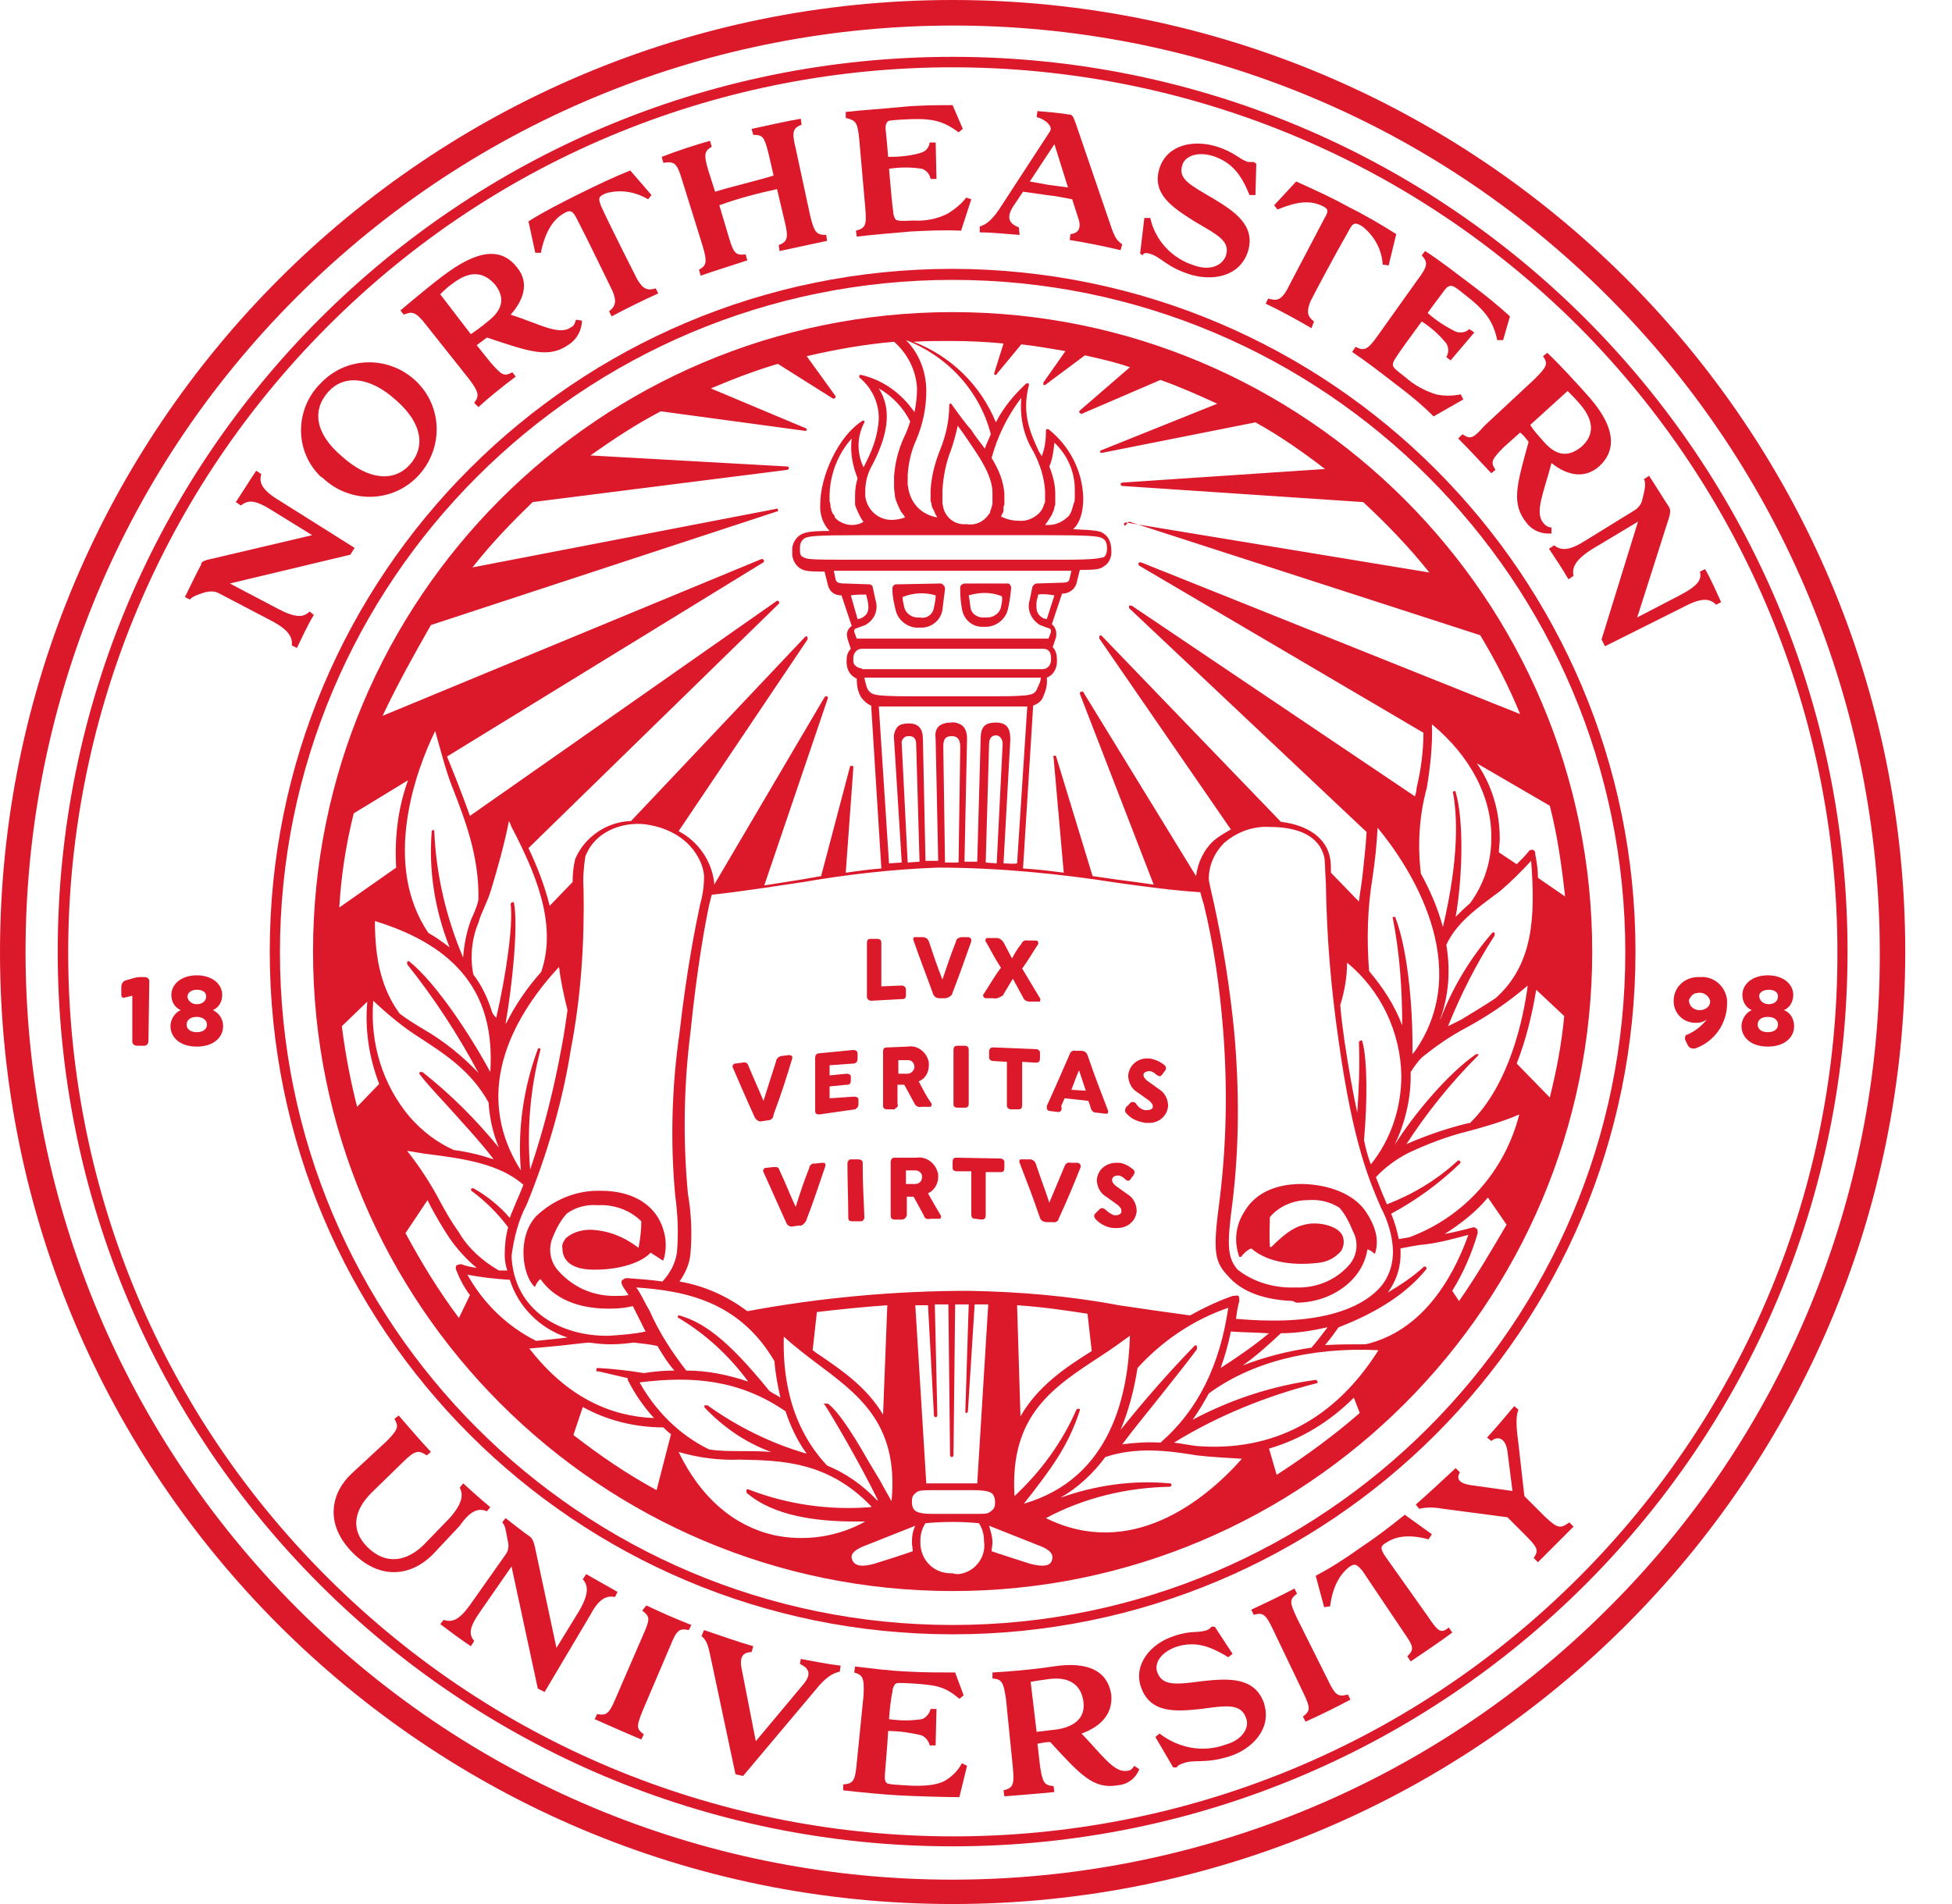 <svg width="41" height="40" viewBox="0 0 41 40" fill="none" xmlns="http://www.w3.org/2000/svg">
<path d="M20.009 0C8.962 0 0 8.962 0 20.009C0 31.056 8.962 40 20.009 40C31.056 40 40.018 31.038 40.018 19.991C40.018 8.944 31.056 0 20.009 0ZM33.782 33.782C26.174 41.39 13.826 41.39 6.236 33.782C-1.354 26.174 -1.372 13.826 6.236 6.236C13.844 -1.354 26.192 -1.372 33.782 6.236C37.434 9.889 39.483 14.842 39.483 20.009C39.501 25.158 37.452 30.129 33.782 33.782Z" fill="#DB192B"/>
<path d="M20.009 1.194C9.621 1.194 1.212 9.604 1.212 19.991C1.212 30.379 9.621 38.788 20.009 38.788C30.396 38.788 38.806 30.379 38.806 19.991C38.806 9.604 30.396 1.194 20.009 1.194ZM33.158 33.14C25.907 40.392 14.147 40.392 6.878 33.14C-0.392 25.889 -0.374 14.129 6.878 6.86C14.129 -0.41 25.889 -0.392 33.158 6.86C36.633 10.352 38.593 15.073 38.593 19.991C38.61 24.927 36.65 29.648 33.158 33.14Z" fill="#DB192B"/>
<path d="M20.009 5.648C12.08 5.648 5.666 12.062 5.666 19.991C5.666 27.92 12.08 34.334 20.009 34.334C27.938 34.334 34.352 27.92 34.352 19.991C34.352 12.08 27.938 5.666 20.009 5.648ZM20.009 34.138C12.205 34.138 5.88 27.813 5.88 20.009C5.88 12.205 12.205 5.88 20.009 5.88C27.813 5.88 34.138 12.205 34.138 20.009C34.138 27.795 27.813 34.138 20.009 34.138Z" fill="#DB192B"/>
<path d="M20.009 6.557C12.579 6.557 6.575 12.579 6.575 19.991C6.575 27.403 12.597 33.425 20.009 33.425C27.421 33.425 33.443 27.403 33.443 19.991C33.443 12.579 27.421 6.557 20.009 6.557ZM21.701 9.479C21.844 9.746 21.933 10.031 21.951 10.316C21.951 10.37 21.951 10.405 21.951 10.459C21.951 10.477 21.951 10.494 21.951 10.512C21.951 10.53 21.951 10.566 21.933 10.584C21.915 10.655 21.88 10.726 21.826 10.78C21.719 10.886 21.559 10.958 21.399 10.94C21.256 10.94 21.131 10.904 21.024 10.851C21.042 10.833 21.042 10.797 21.06 10.78C21.078 10.762 21.078 10.726 21.078 10.708V10.673C21.078 10.655 21.078 10.637 21.096 10.601C21.096 10.584 21.096 10.566 21.096 10.548V10.494C21.096 10.459 21.096 10.423 21.096 10.37C21.078 10.102 20.971 9.853 20.828 9.621C20.953 9.158 21.167 8.73 21.452 8.356C21.416 8.784 21.506 9.158 21.701 9.479ZM22.04 9.8C22.111 9.639 22.129 9.461 22.147 9.301C22.414 9.55 22.575 9.906 22.575 10.281C22.575 10.334 22.575 10.387 22.575 10.423V10.459C22.575 10.494 22.575 10.53 22.557 10.566L22.539 10.619C22.539 10.637 22.521 10.673 22.521 10.69C22.521 10.708 22.503 10.726 22.503 10.744L22.485 10.78C22.468 10.815 22.45 10.851 22.414 10.869L22.396 10.886C22.29 10.976 22.165 11.029 22.022 11.029C22.004 11.029 21.969 11.029 21.951 11.029C22.004 10.958 22.04 10.904 22.093 10.815C22.111 10.762 22.147 10.708 22.147 10.655L22.165 10.601C22.165 10.584 22.165 10.548 22.165 10.53C22.165 10.477 22.165 10.423 22.165 10.37C22.165 10.174 22.111 9.978 22.04 9.8ZM27.225 27.367C27.652 27.367 28.08 27.207 28.383 26.904C28.561 26.726 28.686 26.494 28.722 26.245C28.775 26.263 28.828 26.298 28.864 26.334C28.864 26.334 28.864 26.334 28.882 26.334C28.971 26.049 28.9 25.764 28.668 25.425C28.419 25.087 27.938 24.891 27.367 24.873H27.332C26.673 24.873 26.316 25.158 26.156 25.425C25.96 25.71 25.906 26.067 26.031 26.405C26.031 26.405 26.031 26.405 26.049 26.405C26.049 26.405 26.049 26.405 26.067 26.405C26.12 26.334 26.192 26.263 26.281 26.227C26.655 26.548 27.225 26.584 27.688 26.53C27.884 26.512 28.044 26.423 28.169 26.281C28.223 26.192 28.241 26.085 28.205 25.978C28.134 25.764 27.742 25.675 27.492 25.71C27.243 25.746 27.047 25.853 26.708 26.192C26.708 26.192 26.69 26.209 26.673 26.192C26.673 26.192 26.673 26.192 26.673 26.174C26.655 25.96 26.673 25.693 26.673 25.568C26.869 25.336 27.172 25.212 27.474 25.212C27.706 25.194 27.938 25.247 28.134 25.372C28.258 25.514 28.347 25.693 28.419 25.871C28.543 26.102 28.508 26.387 28.33 26.584C28.044 26.904 27.635 27.065 27.207 27.047C26.779 27.065 26.334 26.94 25.995 26.673C25.782 26.423 25.764 26.174 25.889 25.247C26.031 24.071 26.031 22.878 25.924 21.684C25.835 20.775 25.693 19.866 25.497 18.976C25.443 18.726 25.39 18.53 25.39 18.459C25.39 18.174 25.514 17.906 25.71 17.71C25.978 17.479 26.316 17.354 26.655 17.372C27.314 17.372 27.706 17.586 27.813 17.995C27.831 18.049 27.831 18.298 27.849 18.566C27.866 19.67 27.955 20.757 28.116 21.862C28.419 24.036 28.775 24.837 29.007 25.372C29.149 25.639 29.238 25.942 29.256 26.227C29.274 26.548 29.167 26.869 28.953 27.082C28.526 27.528 27.706 27.759 26.673 27.742C26.423 27.742 26.174 27.724 25.96 27.706C25.978 27.581 25.995 27.456 26.031 27.332C26.031 27.296 26.031 27.243 26.013 27.225C25.995 27.207 25.942 27.225 25.889 27.225C25.586 27.332 25.283 27.474 24.998 27.635C24.463 27.563 23.982 27.492 23.501 27.421C22.468 27.225 21.399 27.136 20.347 27.118C18.797 27.118 17.229 27.261 15.697 27.546C15.27 27.225 14.788 27.011 14.272 26.922C14.396 26.744 14.486 26.548 14.503 26.334C14.539 25.906 14.521 25.497 14.45 25.087C14.343 23.964 14.361 22.806 14.503 21.684C14.646 20.294 14.806 19.439 14.895 19.011C14.913 18.94 14.931 18.869 14.949 18.797C15.608 18.726 16.267 18.619 16.873 18.53C17.799 18.37 18.744 18.263 19.688 18.227C20.953 18.227 22.236 18.352 23.483 18.548C24.125 18.637 24.659 18.708 25.212 18.744C25.229 18.815 25.247 18.886 25.283 18.993C25.497 19.866 25.621 20.757 25.693 21.666C25.782 22.842 25.764 24 25.621 25.176C25.461 26.352 25.514 26.512 25.817 26.833C26.174 27.225 26.744 27.314 27.154 27.332L27.225 27.367ZM30.076 15.216C30.895 15.893 31.341 16.766 31.323 17.621C31.323 18.12 31.163 18.584 30.878 18.976C30.771 19.065 30.664 19.172 30.575 19.261C30.717 18.459 30.753 17.247 30.575 16.641C30.575 16.624 30.557 16.606 30.539 16.624C30.521 16.624 30.503 16.641 30.521 16.659C30.61 17.158 30.646 18.031 30.307 19.474C30.2 19.082 30.04 18.708 29.844 18.352C29.773 17.746 29.808 17.14 29.969 16.552C30.04 16.125 30.093 15.661 30.076 15.216ZM31.056 22.147C31.038 22.147 31.02 22.147 31.002 22.147C30.432 22.539 29.719 23.376 29.292 24.053C29.506 23.608 29.63 23.109 29.63 22.61C29.63 22.575 29.63 22.539 29.63 22.521C29.701 22.414 29.773 22.307 29.862 22.218C30.147 21.987 30.45 21.773 30.788 21.595C31.252 21.345 31.697 21.042 32.089 20.704C32 21.381 31.715 22.771 30.878 23.59L30.788 23.608C30.361 23.715 29.951 23.857 29.541 24.036C29.969 23.376 30.468 22.753 31.038 22.183C31.056 22.165 31.056 22.147 31.056 22.147ZM31.412 20.971C31.198 21.114 30.931 21.274 30.699 21.416L30.557 21.488L30.414 21.559C30.681 20.9 31.002 20.258 31.394 19.652C31.394 19.635 31.394 19.617 31.394 19.599C31.376 19.581 31.358 19.581 31.341 19.599C30.878 20.134 30.503 20.757 30.254 21.416V21.399C30.432 20.9 30.468 20.383 30.379 19.849C30.592 19.385 31.02 19.082 31.501 18.726C31.733 18.53 31.964 18.298 32.16 18.085C32.249 19.243 32.214 20.258 31.412 20.971ZM29.737 22.058L29.666 22.147C29.684 21.363 29.595 20.027 29.31 19.278C29.31 19.261 29.292 19.261 29.274 19.261C29.256 19.261 29.238 19.278 29.256 19.296C29.399 20.027 29.452 20.775 29.452 21.541C29.292 21.114 29.042 20.739 28.757 20.401C28.704 19.742 28.722 19.082 28.828 18.441C28.882 18.085 28.918 17.728 28.935 17.39C29.63 18.227 30.949 20.276 29.737 22.058ZM29.434 22.592C29.434 23.27 29.221 23.929 28.793 24.463C28.739 24.321 28.686 24.142 28.65 23.947C28.722 23.145 28.722 22.254 28.615 21.88C28.615 21.862 28.597 21.844 28.579 21.862C28.561 21.862 28.543 21.88 28.543 21.898C28.561 22.396 28.543 22.895 28.508 23.376C28.419 22.967 28.33 22.468 28.241 21.88C28.205 21.612 28.169 21.363 28.151 21.114C28.241 20.828 28.294 20.526 28.294 20.223C29.007 20.811 29.416 21.684 29.434 22.592ZM25.14 28.276C25.122 28.258 25.105 28.258 25.087 28.276C24.535 28.846 24.036 29.416 23.537 30.04C23.715 29.612 23.822 29.185 23.893 28.739C24.41 28.169 25.069 27.724 25.799 27.474C25.621 28.686 25.158 29.63 24.374 30.307C24.107 30.29 23.84 30.307 23.572 30.343C23.822 30.004 24.107 29.666 24.374 29.327C24.641 28.989 24.927 28.633 25.14 28.347C25.14 28.312 25.14 28.294 25.14 28.276ZM22.664 29.595C22.646 29.595 22.628 29.595 22.61 29.612C22.307 30.307 21.862 30.913 21.309 31.43C21.203 29.701 22.147 29.131 23.145 28.472C23.341 28.347 23.537 28.205 23.733 28.062C23.697 29.292 23.341 31.056 21.506 31.59C22.076 30.86 22.432 30.396 22.681 29.63C22.681 29.612 22.681 29.595 22.664 29.595ZM21.363 27.421C21.898 27.456 22.379 27.528 22.842 27.599L22.931 28.383C22.361 28.739 21.791 29.131 21.434 29.755L21.363 27.421ZM25.853 27.973C26.102 27.991 26.352 27.991 26.619 28.009H26.655C26.334 28.276 25.995 28.508 25.639 28.739C25.728 28.49 25.799 28.241 25.853 27.973ZM26.904 28.009C27.243 28.009 27.563 27.955 27.884 27.884C27.777 28.027 27.67 28.169 27.546 28.312C27.047 28.383 26.566 28.508 26.102 28.686C26.405 28.472 26.655 28.241 26.904 28.009ZM19.635 27.403C19.724 27.403 19.831 27.403 19.92 27.403L19.955 30.575C19.955 30.592 19.973 30.61 19.991 30.61C20.009 30.61 20.027 30.592 20.027 30.575L20.062 27.403H20.347L20.276 29.648C20.276 29.666 20.276 29.684 20.294 29.684C20.312 29.684 20.33 29.666 20.33 29.648L20.472 27.403C20.561 27.403 20.668 27.403 20.757 27.403L20.526 31.163H19.456L19.225 27.421H19.492L19.617 29.737C19.617 29.755 19.635 29.773 19.652 29.773C19.67 29.773 19.688 29.755 19.688 29.737L19.635 27.403ZM19.599 31.305H20.419C20.704 31.305 20.775 31.341 20.811 31.358C20.846 31.376 20.9 31.43 20.9 31.555C20.9 31.661 20.882 31.697 20.811 31.75C20.739 31.804 20.722 31.804 20.454 31.804H19.599C19.332 31.804 19.278 31.768 19.243 31.75C19.207 31.733 19.154 31.679 19.154 31.555C19.154 31.448 19.172 31.412 19.243 31.358C19.278 31.323 19.314 31.305 19.599 31.305ZM17.319 29.506C17.514 29.808 18.067 30.753 18.441 31.519H18.423C18.12 31.198 17.764 30.949 17.372 30.788C16.517 29.88 16.445 28.722 16.463 28.08C16.677 28.276 16.909 28.454 17.122 28.615C17.995 29.274 18.886 29.88 18.726 31.537C18.655 31.412 18.584 31.287 18.477 31.091L18.263 30.735C18.049 30.361 17.657 29.684 17.39 29.488C17.372 29.488 17.354 29.488 17.336 29.488C17.301 29.47 17.301 29.506 17.319 29.506ZM14.806 29.577C15.198 29.987 15.661 30.307 16.196 30.503C15.982 30.485 15.751 30.485 15.555 30.485C15.358 30.485 15.109 30.485 14.895 30.45C14.272 30.147 13.773 29.648 13.434 29.042C14.557 28.9 15.537 28.989 16.499 29.648C16.606 29.969 16.748 30.272 16.944 30.539C16.196 30.325 15.483 29.969 14.86 29.523C14.842 29.523 14.824 29.523 14.806 29.523C14.788 29.523 14.788 29.541 14.806 29.577C14.788 29.577 14.771 29.559 14.806 29.577ZM9.924 25.033C10.209 25.247 10.459 25.497 10.673 25.782C10.619 25.978 10.601 26.174 10.601 26.37C10.601 26.477 10.619 26.584 10.655 26.69H10.477C10.138 26.494 9.835 26.227 9.639 25.889C9.497 25.693 9.372 25.479 9.247 25.247C9.051 24.873 8.82 24.517 8.552 24.178C8.695 24.196 8.855 24.232 9.016 24.249C9.71 24.338 10.494 24.445 10.993 24.891C10.94 25.016 10.904 25.122 10.851 25.229C10.797 25.372 10.744 25.479 10.708 25.586C10.494 25.336 10.227 25.122 9.942 24.962C9.924 24.962 9.906 24.962 9.889 24.98C9.906 25.016 9.906 25.033 9.924 25.033ZM11.332 22.022C11.314 22.022 11.296 22.022 11.296 22.04C10.993 22.86 10.869 23.733 10.94 24.588C9.835 22.842 10.904 21.221 11.742 20.312C11.777 20.615 11.848 20.935 11.92 21.221C11.884 21.47 11.848 21.737 11.795 22.004C11.635 22.878 11.421 23.733 11.136 24.57C11.065 23.733 11.136 22.878 11.35 22.058C11.35 22.04 11.35 22.022 11.332 22.022ZM11.367 20.419C11.082 20.739 10.833 21.096 10.637 21.488L10.619 21.506C10.762 20.686 10.886 19.456 10.797 18.976C10.797 18.958 10.78 18.94 10.762 18.958C10.744 18.958 10.726 18.976 10.726 18.993C10.78 19.421 10.637 20.454 10.423 21.381C10.387 21.345 10.352 21.309 10.334 21.256C10.245 20.971 10.12 20.704 9.942 20.472C9.871 20.116 9.906 19.724 10.049 19.385C10.12 19.136 10.209 19.029 10.316 18.69C10.441 18.281 10.601 17.71 10.69 17.247C10.708 17.283 10.726 17.319 10.744 17.372C11.207 18.263 11.724 19.385 11.367 20.419ZM9.889 19.332C9.8 19.581 9.746 19.849 9.728 20.116C9.372 19.278 9.158 18.37 9.122 17.461C9.122 17.443 9.105 17.425 9.087 17.443C9.069 17.443 9.069 17.461 9.069 17.461C8.998 18.298 9.14 19.136 9.443 19.902C9.301 19.795 9.158 19.688 8.998 19.599C8.018 18.156 8.73 16.196 9.14 15.358C9.229 15.661 9.354 16.16 9.479 16.481C9.764 17.212 10.067 17.978 10.049 18.904C10.013 19.065 9.96 19.172 9.889 19.332ZM10.298 22.521C9.906 21.791 9.176 20.668 8.606 20.205C8.588 20.187 8.57 20.187 8.552 20.205C8.552 20.223 8.552 20.241 8.552 20.258C9.122 20.971 9.621 21.737 10.049 22.539C9.71 22.183 9.336 21.88 8.909 21.63C8.73 21.523 8.552 21.416 8.392 21.292C8.018 20.775 7.875 20.169 7.875 19.35C9.621 19.884 10.405 20.9 10.298 22.521ZM8.802 21.791C9.318 22.129 9.889 22.485 10.263 23.163C10.281 23.483 10.352 23.804 10.477 24.107C9.996 23.519 9.461 22.984 8.873 22.521C8.855 22.521 8.837 22.521 8.82 22.521C8.802 22.539 8.802 22.557 8.82 22.575C8.926 22.717 9.105 22.913 9.318 23.145C9.657 23.519 10.085 23.982 10.37 24.356C10.102 24.267 9.817 24.196 9.532 24.16C9.176 24 8.873 23.768 8.606 23.465C8.036 22.788 7.768 21.915 7.84 21.024C8.143 21.309 8.463 21.577 8.802 21.791ZM11.065 25.301C11.492 24.249 11.813 23.163 11.991 22.04C12.205 20.935 12.276 19.813 12.258 18.69C12.241 18.459 12.258 18.227 12.294 17.995C12.508 17.425 13.167 17.229 13.666 17.336C14.557 17.514 14.788 18.174 14.788 18.423C14.788 18.637 14.753 18.833 14.699 19.029C14.61 19.456 14.432 20.312 14.272 21.701C14.111 22.824 14.076 23.982 14.183 25.122C14.236 25.514 14.254 25.906 14.218 26.316C14.183 26.548 14.076 26.744 13.915 26.922C13.666 26.886 13.416 26.869 13.167 26.851C13.131 26.851 13.096 26.869 13.06 26.904C13.042 26.94 13.06 26.993 13.096 27.047C13.131 27.1 13.167 27.154 13.203 27.207C13.114 27.225 13.024 27.225 12.918 27.225H12.9C12.437 27.225 12.009 27.029 11.706 26.673C11.546 26.477 11.51 26.209 11.617 25.978C11.688 25.799 11.777 25.639 11.902 25.497C12.098 25.354 12.33 25.301 12.561 25.319C12.9 25.301 13.238 25.425 13.47 25.657C13.47 25.835 13.452 25.995 13.416 26.192V26.209C13.399 26.209 13.399 26.209 13.381 26.192C13.096 25.978 12.775 25.853 12.419 25.835H12.401C12.205 25.835 12.027 25.889 11.884 26.013C11.831 26.085 11.795 26.156 11.813 26.227C11.813 26.441 11.955 26.673 12.472 26.673H12.508C13.007 26.673 13.47 26.53 13.666 26.316C13.755 26.37 13.826 26.423 13.915 26.477C13.915 26.477 13.915 26.477 13.933 26.477C14.04 26.156 13.969 25.799 13.791 25.532C13.63 25.301 13.292 25.016 12.615 25.016H12.561C12.08 25.016 11.617 25.212 11.261 25.55C10.851 25.995 10.976 26.797 11.225 27.029C11.225 27.029 11.225 27.029 11.243 27.029C11.261 26.958 11.314 26.904 11.35 26.869C11.635 27.278 12.134 27.492 12.775 27.492H12.829C12.989 27.492 13.149 27.474 13.292 27.439L13.399 27.652C13.452 27.759 13.505 27.866 13.559 27.973C13.309 28.027 13.06 28.044 12.793 28.062C11.813 28.08 10.797 27.563 10.744 26.387C10.797 25.995 10.886 25.639 11.065 25.301ZM13.363 27.047C14.414 27.118 15.537 27.35 16.267 28.597C16.285 28.864 16.338 29.114 16.392 29.363C16.321 29.309 16.232 29.274 16.16 29.221C15.252 28.098 14.753 27.777 14.272 27.635C14.254 27.635 14.236 27.635 14.236 27.652C14.236 27.67 14.236 27.688 14.254 27.688C14.824 28.027 15.323 28.49 15.715 29.024C15.287 28.882 14.86 28.793 14.414 28.793C14.111 28.401 13.844 27.991 13.648 27.546C13.541 27.367 13.47 27.189 13.363 27.047ZM17.069 28.365L17.158 27.563C17.621 27.51 18.12 27.456 18.637 27.421L18.548 29.719C18.209 29.149 17.693 28.793 17.194 28.454C17.158 28.436 17.122 28.401 17.069 28.365ZM18.94 15.626C18.922 15.555 18.993 15.465 19.065 15.465C19.065 15.465 19.082 15.465 19.1 15.465C19.189 15.465 19.243 15.519 19.243 15.626L19.314 18.102L19.065 18.12L18.94 15.626ZM19.813 15.679C19.813 15.501 19.884 15.465 19.991 15.465C20.116 15.465 20.169 15.537 20.169 15.697L20.134 18.12H19.849L19.813 15.679ZM20.704 18.12L20.775 15.626C20.775 15.519 20.828 15.448 20.918 15.448C21.007 15.448 21.06 15.537 21.06 15.626L20.935 18.138L20.704 18.12ZM21.078 18.138L21.221 15.537C21.221 15.323 21.167 15.18 20.918 15.18C20.668 15.18 20.597 15.287 20.597 15.537L20.526 18.102H20.258L20.312 15.519C20.312 15.43 20.294 15.323 20.223 15.252C20.151 15.198 20.062 15.163 19.973 15.18C19.884 15.18 19.795 15.198 19.724 15.252C19.652 15.323 19.635 15.412 19.652 15.519L19.706 18.085H19.652H19.439L19.385 15.537C19.385 15.305 19.296 15.198 19.082 15.198C18.993 15.198 18.904 15.216 18.851 15.27C18.797 15.341 18.762 15.43 18.779 15.537L18.94 18.12L18.673 18.138L18.459 14.842H21.577L21.363 18.138C21.274 18.156 21.203 18.138 21.078 18.138ZM21.523 14.61C21.309 14.628 21.096 14.628 20.864 14.628H19.154C18.94 14.628 18.726 14.628 18.494 14.61C18.316 14.592 18.281 14.557 18.227 14.486C18.192 14.414 18.174 14.325 18.156 14.236H21.862C21.862 14.307 21.826 14.379 21.791 14.45C21.755 14.557 21.701 14.592 21.523 14.61ZM18.102 14.04C18.013 14.04 17.924 13.969 17.924 13.898C17.924 13.88 17.924 13.88 17.924 13.862V13.826C17.924 13.719 17.995 13.63 18.102 13.63H21.915C22.022 13.63 22.076 13.701 22.076 13.826V13.862C22.076 13.969 22.004 14.058 21.898 14.058H18.102V14.04ZM17.871 12.508C17.978 12.49 18.085 12.49 18.192 12.49L18.227 12.633C18.263 12.829 18.227 12.918 18.085 12.989L18.013 13.007L17.871 12.508ZM21.773 12.258C21.737 12.258 21.701 12.294 21.684 12.33L21.63 12.597C21.559 12.811 21.666 13.024 21.844 13.131L22.04 13.203C22.058 13.203 22.076 13.22 22.076 13.274L22.022 13.416H17.995L17.942 13.274C17.942 13.22 17.942 13.22 17.978 13.203L18.174 13.131C18.37 13.024 18.459 12.811 18.387 12.597L18.334 12.347C18.334 12.312 18.298 12.276 18.263 12.276L17.746 12.258C17.586 12.258 17.568 12.223 17.55 12.169L17.514 11.991H22.503L22.468 12.151C22.45 12.205 22.45 12.241 22.307 12.241L21.773 12.258ZM22.147 12.508L21.987 13.007L21.915 12.989C21.791 12.918 21.755 12.846 21.773 12.633L21.808 12.49C21.933 12.472 22.04 12.49 22.147 12.508ZM22.325 11.759H17.693C16.98 11.759 16.944 11.742 16.873 11.706C16.802 11.67 16.802 11.635 16.802 11.51C16.802 11.439 16.82 11.367 16.891 11.314C16.962 11.261 17.158 11.243 18.085 11.243H21.969C22.878 11.243 23.091 11.261 23.163 11.314C23.234 11.35 23.252 11.439 23.252 11.51C23.252 11.635 23.216 11.688 23.18 11.706C23.091 11.724 23.038 11.759 22.325 11.759ZM18.013 10.049C17.978 10.156 17.96 10.281 17.96 10.405C17.96 10.459 17.96 10.494 17.96 10.548C17.96 10.566 17.96 10.584 17.96 10.584C17.96 10.637 17.995 10.69 18.013 10.744C18.049 10.815 18.085 10.904 18.138 10.958C18.067 11.011 17.978 11.029 17.889 11.029C17.817 11.029 17.746 11.011 17.675 10.976C17.639 10.958 17.604 10.94 17.568 10.904L17.532 10.869V10.851C17.532 10.833 17.514 10.815 17.497 10.797C17.479 10.78 17.479 10.744 17.461 10.726V10.708C17.461 10.69 17.443 10.655 17.443 10.637C17.443 10.637 17.443 10.619 17.443 10.601L17.425 10.53C17.425 10.53 17.425 10.512 17.425 10.494C17.425 10.459 17.425 10.423 17.425 10.37C17.443 9.942 17.604 9.532 17.889 9.212C17.853 9.497 17.906 9.782 18.013 10.049ZM18.459 8.16C18.744 8.321 18.976 8.57 19.118 8.855C19.082 8.962 19.047 9.069 18.993 9.176C18.869 9.443 18.797 9.728 18.779 10.013C18.779 10.085 18.779 10.138 18.779 10.209V10.245C18.779 10.298 18.797 10.37 18.797 10.423C18.815 10.53 18.869 10.637 18.922 10.744C18.958 10.797 18.993 10.833 19.011 10.869C18.922 10.904 18.815 10.922 18.726 10.922C18.441 10.922 18.209 10.708 18.174 10.423C18.174 10.387 18.174 10.352 18.174 10.316C18.174 10.12 18.227 9.924 18.334 9.746C18.69 9.051 18.708 8.552 18.459 8.16ZM20.846 10.387C20.846 10.441 20.846 10.477 20.846 10.53V10.584L20.828 10.655L20.811 10.708C20.811 10.726 20.793 10.744 20.793 10.762C20.793 10.78 20.793 10.78 20.775 10.797C20.668 10.958 20.49 11.047 20.294 11.011C20.116 11.029 19.938 10.94 19.849 10.762C19.831 10.744 19.831 10.708 19.813 10.673V10.655C19.813 10.637 19.795 10.601 19.795 10.566C19.795 10.548 19.795 10.53 19.795 10.512C19.795 10.494 19.795 10.459 19.795 10.441C19.795 10.423 19.795 10.352 19.795 10.298C19.813 10.013 19.866 9.728 19.973 9.461C20.027 9.301 20.08 9.122 20.116 8.944C20.169 9.016 20.223 9.087 20.294 9.194C20.508 9.514 20.864 9.978 20.846 10.387ZM20.686 9.425C20.597 9.301 20.49 9.176 20.401 9.033C20.258 8.873 20.134 8.695 19.991 8.499C19.991 8.481 19.973 8.481 19.955 8.481C19.938 8.481 19.938 8.499 19.938 8.517C19.938 8.837 19.866 9.158 19.742 9.461C19.635 9.728 19.563 10.013 19.546 10.298C19.546 10.352 19.546 10.405 19.546 10.441V10.494C19.546 10.512 19.546 10.548 19.563 10.566C19.563 10.619 19.581 10.673 19.617 10.726C19.635 10.78 19.652 10.815 19.688 10.869C19.563 10.851 19.439 10.797 19.35 10.726C19.207 10.619 19.118 10.459 19.082 10.281C19.082 10.245 19.065 10.209 19.065 10.174C19.065 10.138 19.065 10.102 19.065 10.085V10.067C19.065 10.031 19.065 9.996 19.065 9.978C19.082 9.728 19.136 9.479 19.243 9.247C19.385 8.909 19.456 8.57 19.456 8.214C19.456 7.822 19.314 7.43 19.029 7.145C19.902 7.483 20.579 8.214 20.811 9.122C20.775 9.212 20.722 9.318 20.686 9.425ZM9.051 13.131L16.321 10.744C16.338 10.744 16.356 10.726 16.338 10.708C16.338 10.69 16.321 10.673 16.303 10.69L9.924 11.92C10.316 11.421 10.744 10.976 11.189 10.548L16.535 9.871C16.552 9.871 16.57 9.853 16.57 9.835C16.57 9.817 16.552 9.8 16.535 9.8L12.401 9.568C12.882 9.229 13.363 8.909 13.88 8.641L16.909 9.051C16.927 9.051 16.944 9.051 16.944 9.033C16.944 9.016 16.944 8.998 16.927 8.998L14.931 8.16C15.394 7.964 15.857 7.786 16.338 7.644L17.497 8.374H17.514C17.532 8.374 17.55 8.356 17.55 8.338V8.321L16.944 7.483C17.55 7.341 18.156 7.234 18.779 7.18C19.065 7.43 19.243 7.786 19.261 8.16C19.261 8.321 19.243 8.499 19.207 8.659C18.94 8.267 18.548 7.982 18.085 7.875C18.067 7.875 18.049 7.875 18.049 7.893V7.929C18.352 8.178 18.512 8.57 18.441 8.962C18.405 9.229 18.316 9.461 18.192 9.71L18.138 9.817C17.995 9.514 17.995 9.176 18.156 8.873C18.156 8.855 18.156 8.837 18.156 8.837C18.138 8.837 18.12 8.837 18.12 8.837C17.604 9.158 17.229 10.013 17.229 10.584C17.212 10.797 17.283 11.011 17.425 11.154C16.98 11.154 16.891 11.189 16.802 11.243C16.695 11.314 16.624 11.457 16.641 11.581C16.624 11.724 16.695 11.866 16.802 11.938C16.891 11.991 16.944 12.009 17.319 12.009L17.39 12.294C17.425 12.437 17.532 12.508 17.675 12.508L17.889 13.149C17.817 13.203 17.764 13.292 17.799 13.399C17.799 13.399 17.799 13.399 17.799 13.416L17.871 13.63C17.799 13.701 17.782 13.791 17.782 13.88V13.915C17.782 14.058 17.853 14.2 17.995 14.254C17.995 14.396 18.013 14.521 18.085 14.646C18.138 14.717 18.209 14.788 18.298 14.824L18.512 18.245C18.263 18.263 18.013 18.298 17.764 18.334L17.924 16.125C17.924 16.107 17.924 16.089 17.889 16.089C17.871 16.089 17.853 16.089 17.853 16.107L17.247 18.405L16.837 18.477L16.053 18.601L17.39 14.664C17.39 14.646 17.39 14.628 17.354 14.628C17.336 14.628 17.336 14.628 17.319 14.646L15.002 18.584C15.002 18.566 15.002 18.566 15.002 18.548C14.949 18.085 14.664 17.675 14.254 17.461L16.962 13.434C16.962 13.416 16.962 13.399 16.962 13.381C16.944 13.363 16.927 13.363 16.909 13.381L13.256 17.247C12.739 17.265 12.276 17.586 12.08 18.049C12.044 18.209 12.027 18.37 12.027 18.53L11.546 19.029C11.439 18.601 11.278 18.192 11.1 17.817L16.356 12.686C16.374 12.668 16.374 12.65 16.356 12.633C16.338 12.615 16.321 12.615 16.303 12.633L9.871 17.14C9.782 16.891 9.693 16.659 9.604 16.428C9.532 16.249 9.461 16.071 9.39 15.893L16.036 11.813C16.053 11.795 16.053 11.777 16.036 11.759C16.036 11.759 16.018 11.742 16 11.742L8.036 15.038C8.356 14.361 8.695 13.755 9.051 13.131ZM7.43 17.087L8.57 16.392C8.356 16.98 8.285 17.604 8.321 18.227L7.127 19.065C7.163 18.405 7.269 17.728 7.43 17.087ZM7.501 23.252C7.359 22.699 7.252 22.129 7.18 21.559L7.715 21.042C7.661 21.63 7.751 22.218 7.964 22.771L7.501 23.252ZM9.639 27.688C9.212 27.118 8.855 26.53 8.517 25.906L8.98 25.212L9.051 25.354C9.176 25.586 9.301 25.799 9.443 26.013C9.604 26.245 9.8 26.459 10.013 26.637C9.906 26.619 9.8 26.601 9.71 26.566C9.675 26.548 9.639 26.566 9.586 26.584C9.568 26.619 9.568 26.655 9.586 26.69C9.657 26.869 9.746 27.047 9.871 27.207L9.639 27.688ZM9.817 26.779C10.102 26.833 10.405 26.869 10.708 26.886C10.886 27.456 11.35 27.92 11.92 28.098L11.777 28.116L11.261 28.169C10.655 27.866 10.156 27.385 9.817 26.779ZM11.118 28.33C11.314 28.312 11.528 28.294 11.706 28.276C11.902 28.258 12.151 28.223 12.365 28.205C12.508 28.223 12.65 28.241 12.793 28.241H12.864C13.007 28.241 13.167 28.223 13.309 28.205C13.47 28.223 13.648 28.241 13.808 28.276C13.915 28.454 14.022 28.633 14.165 28.793C13.951 28.793 13.737 28.811 13.523 28.846C13.203 28.793 12.882 28.757 12.561 28.739C12.543 28.739 12.526 28.739 12.526 28.775C12.526 28.793 12.526 28.811 12.543 28.811H12.579L13.185 28.953C13.185 28.971 13.185 28.971 13.185 28.989C13.327 29.274 13.523 29.559 13.737 29.791C12.829 29.755 11.92 29.363 11.118 28.33ZM13.791 31.305C13.167 30.967 12.597 30.575 12.044 30.147L12.241 29.559C12.757 29.844 13.345 29.987 13.933 29.987C13.987 30.04 14.04 30.093 14.094 30.129L13.791 31.305ZM16.249 32.249C15.412 32.053 14.717 31.465 14.254 30.503C14.681 30.628 15.109 30.681 15.537 30.664C16.41 30.681 17.39 30.699 18.298 31.644V31.661C17.425 31.733 16.535 31.608 15.715 31.287C15.697 31.287 15.679 31.287 15.679 31.305C15.679 31.323 15.679 31.341 15.679 31.358C16.249 31.857 17.176 31.964 17.96 31.964H18.174C17.604 32.285 16.909 32.392 16.249 32.249ZM19.172 32.588C19.029 32.641 18.584 32.784 18.352 32.855C18.085 32.926 17.96 32.891 17.906 32.784C17.853 32.677 17.906 32.588 18.102 32.499L19.225 32.053C19.172 32.16 19.154 32.267 19.154 32.41C19.154 32.463 19.172 32.535 19.172 32.588ZM20.009 33.051C19.652 33.069 19.367 32.82 19.332 32.463C19.332 32.428 19.332 32.392 19.332 32.356C19.332 32.232 19.367 32.107 19.439 32C19.813 31.964 20.205 31.964 20.561 32C20.633 32.107 20.668 32.232 20.668 32.374C20.722 32.713 20.472 33.033 20.134 33.069C20.098 33.069 20.044 33.069 20.009 33.051ZM22.093 32.784C22.058 32.891 21.933 32.926 21.648 32.855C21.434 32.784 20.971 32.641 20.828 32.588C20.828 32.535 20.846 32.463 20.846 32.41C20.846 32.285 20.811 32.178 20.775 32.053L21.898 32.499C22.093 32.588 22.129 32.677 22.093 32.784ZM21.969 31.893C22.771 31.465 23.661 31.252 24.57 31.234C24.588 31.234 24.606 31.216 24.606 31.198C24.606 31.18 24.606 31.163 24.57 31.163C23.804 31.091 23.02 31.198 22.272 31.465C22.646 31.252 22.967 30.949 23.216 30.61C23.857 30.396 24.499 30.468 25.14 30.575C25.425 30.61 25.799 30.628 26.085 30.646C25.283 31.555 23.733 32.766 21.969 31.893ZM26.815 30.984L26.655 30.432C27.332 30.236 27.938 29.862 28.436 29.363L28.561 29.684C28.009 30.165 27.421 30.592 26.815 30.984ZM25.14 30.379C24.98 30.361 24.82 30.325 24.659 30.307C25.586 29.737 26.601 29.327 27.652 29.06C27.67 29.06 27.688 29.042 27.67 29.024C27.67 29.007 27.652 28.989 27.635 28.989C26.726 29.114 25.853 29.399 25.051 29.826C25.176 29.648 25.283 29.47 25.39 29.274C26.263 28.633 27.492 28.294 28.953 28.365C28.044 29.808 26.744 30.503 25.14 30.379ZM28.686 28.241C28.401 28.241 28.116 28.241 27.831 28.258C27.938 28.134 28.027 28.009 28.116 27.884C28.953 27.563 29.559 27.154 29.951 26.673C29.969 26.655 29.969 26.637 29.951 26.619C29.933 26.601 29.915 26.601 29.898 26.619C29.666 26.833 29.416 26.993 29.149 27.154C29.345 26.886 29.434 26.584 29.416 26.245V26.227C29.595 26.192 29.773 26.156 29.969 26.138C30.254 26.102 30.575 26.013 30.842 25.942C30.485 26.94 29.826 27.973 28.686 28.241ZM30.646 27.332L30.503 27.118C30.735 26.744 30.913 26.334 31.038 25.906C31.038 25.871 31.038 25.835 31.02 25.817C31.002 25.799 30.967 25.782 30.949 25.782C30.753 25.835 30.539 25.889 30.343 25.924C30.681 25.71 31.002 25.461 31.252 25.158L31.644 25.728C31.341 26.245 31.02 26.797 30.646 27.332ZM29.595 25.995L29.381 26.031C29.345 25.853 29.292 25.675 29.221 25.497C29.755 25.212 30.236 24.855 30.664 24.445C30.681 24.428 30.681 24.41 30.664 24.392C30.646 24.374 30.628 24.374 30.61 24.392C30.183 24.784 29.684 25.087 29.131 25.301C29.06 25.14 28.989 24.962 28.9 24.73C29.096 24.517 29.327 24.356 29.559 24.232C29.969 24.036 30.396 23.875 30.824 23.768C31.163 23.679 31.59 23.555 31.911 23.412C31.608 24.606 30.753 25.568 29.595 25.995ZM32.552 23.056L31.857 22.343C32.053 21.844 32.178 21.327 32.267 20.793L32.855 21.345C32.802 21.915 32.695 22.485 32.552 23.056ZM32.873 18.833L32.303 18.441C32.303 18.298 32.285 18.138 32.249 17.96C32.249 17.924 32.249 17.871 32.196 17.853C32.16 17.853 32.125 17.853 32.107 17.889C32.036 17.978 31.947 18.067 31.857 18.156L31.483 17.906C31.483 17.817 31.501 17.71 31.501 17.621C31.501 17.051 31.341 16.499 31.02 16.036L32.552 16.927C32.713 17.55 32.802 18.192 32.873 18.833ZM23.715 10.958L31.091 13.345C31.412 13.88 31.697 14.432 31.929 15.002L23.964 11.813C23.947 11.813 23.929 11.813 23.911 11.831C23.911 11.848 23.911 11.866 23.929 11.884L29.898 15.394C29.898 15.786 29.844 16.178 29.755 16.552C29.755 16.606 29.737 16.677 29.719 16.73L23.768 12.722C23.75 12.722 23.733 12.722 23.715 12.722C23.715 12.739 23.715 12.757 23.715 12.775L28.704 17.479C28.686 17.782 28.65 18.102 28.615 18.423C28.597 18.584 28.561 18.779 28.543 18.94L27.955 18.334C27.955 18.227 27.955 18.12 27.938 18.031C27.866 17.621 27.492 17.336 26.904 17.265L23.145 13.363C23.127 13.345 23.109 13.345 23.091 13.363C23.091 13.381 23.091 13.399 23.091 13.416L25.853 17.425C25.728 17.497 25.604 17.568 25.497 17.657C25.283 17.853 25.158 18.12 25.122 18.405L22.753 14.539C22.753 14.521 22.717 14.521 22.699 14.539C22.681 14.539 22.681 14.557 22.681 14.575L24.232 18.584C23.982 18.548 23.733 18.512 23.448 18.477L22.949 18.405L22.183 15.893C22.183 15.875 22.165 15.875 22.147 15.875C22.129 15.875 22.111 15.893 22.129 15.911L22.343 18.334C22.076 18.298 21.791 18.263 21.488 18.245L21.701 14.824C21.791 14.788 21.88 14.735 21.915 14.628C21.969 14.503 22.004 14.379 21.987 14.236C22.129 14.183 22.2 14.04 22.2 13.898V13.862C22.2 13.773 22.183 13.666 22.111 13.595L22.183 13.381C22.183 13.381 22.183 13.381 22.183 13.363C22.2 13.274 22.165 13.167 22.093 13.114L22.307 12.472C22.45 12.472 22.575 12.383 22.61 12.258L22.681 11.973C23.038 11.973 23.109 11.955 23.18 11.902C23.305 11.831 23.358 11.688 23.341 11.546C23.341 11.403 23.287 11.278 23.18 11.207C23.109 11.154 23.002 11.136 22.539 11.118C22.681 10.993 22.753 10.762 22.753 10.459C22.735 9.889 22.468 9.372 22.022 9.016C22.022 9.016 22.004 9.016 21.987 9.016C21.969 9.016 21.969 9.033 21.969 9.051C21.969 9.229 21.951 9.408 21.88 9.586C21.862 9.55 21.844 9.514 21.826 9.497C21.648 9.105 21.452 8.695 21.612 8.089C21.612 8.071 21.612 8.053 21.595 8.053C21.577 8.053 21.559 8.053 21.559 8.053C21.31 8.285 21.078 8.552 20.918 8.873C20.597 8.089 19.973 7.483 19.189 7.18C19.439 7.163 19.706 7.163 19.955 7.163C20.33 7.163 20.704 7.18 21.078 7.216L20.882 7.84C20.882 7.857 20.882 7.875 20.9 7.875H20.918C20.918 7.875 20.935 7.875 20.935 7.857L21.452 7.234C21.755 7.269 22.076 7.323 22.379 7.376L21.915 8.036C21.915 8.053 21.915 8.071 21.915 8.089H21.933H21.951L22.788 7.465C23.109 7.537 23.43 7.608 23.733 7.715L22.681 8.624C22.664 8.641 22.664 8.659 22.681 8.677C22.681 8.677 22.699 8.677 22.699 8.695H22.717L24.374 7.982C24.784 8.125 25.176 8.303 25.568 8.481L23.127 9.461C23.109 9.461 23.109 9.479 23.109 9.497C23.109 9.514 23.127 9.514 23.145 9.514L26.37 8.873C26.886 9.158 27.367 9.497 27.831 9.853L23.572 10.138C23.555 10.138 23.537 10.156 23.537 10.174C23.537 10.191 23.555 10.209 23.572 10.209L28.633 10.548C29.131 11.011 29.595 11.492 30.022 12.027L23.644 10.976C23.626 10.976 23.608 10.993 23.608 11.011C23.608 11.029 23.608 11.029 23.626 11.047L23.715 10.958Z" fill="#DB192B"/>
<path d="M18.512 20.722L18.94 20.704C18.976 20.704 19.011 20.722 19.029 20.775V20.793V20.9C19.029 20.953 19.011 20.989 18.958 20.989H18.94L18.298 21.024C18.263 21.024 18.227 21.007 18.209 20.953V20.936V19.813C18.209 19.759 18.227 19.724 18.281 19.724C18.281 19.724 18.281 19.724 18.298 19.724H18.423C18.477 19.724 18.512 19.742 18.512 19.813C18.512 20.169 18.512 20.348 18.512 20.722Z" fill="#DB192B"/>
<path d="M19.849 20.971H19.724C19.67 20.971 19.617 20.935 19.599 20.882C19.439 20.437 19.35 20.223 19.189 19.759C19.172 19.724 19.189 19.688 19.207 19.688C19.207 19.688 19.225 19.688 19.243 19.688H19.385C19.439 19.688 19.492 19.724 19.51 19.777C19.617 20.098 19.67 20.258 19.795 20.579C19.902 20.258 19.956 20.098 20.08 19.777C20.08 19.724 20.151 19.688 20.205 19.688H20.33C20.365 19.688 20.401 19.706 20.401 19.759V19.777C20.241 20.223 20.169 20.437 19.991 20.9C19.956 20.935 19.902 20.971 19.849 20.971Z" fill="#DB192B"/>
<path d="M20.864 20.971H20.704C20.686 20.971 20.65 20.953 20.65 20.918V20.9C20.793 20.686 20.864 20.544 21.024 20.33C20.882 20.116 20.828 19.991 20.704 19.777C20.686 19.759 20.704 19.724 20.722 19.706C20.722 19.706 20.739 19.706 20.757 19.706H20.935C20.989 19.706 21.042 19.742 21.078 19.795L21.256 20.134C21.327 20.009 21.363 19.938 21.452 19.831C21.47 19.777 21.523 19.742 21.595 19.759H21.755C21.791 19.759 21.808 19.777 21.808 19.813V19.831C21.666 20.045 21.613 20.151 21.47 20.348L21.844 20.971C21.862 20.989 21.844 21.024 21.844 21.042C21.844 21.042 21.826 21.042 21.808 21.042H21.63C21.559 21.042 21.506 21.007 21.488 20.953L21.274 20.561L21.06 20.918C20.989 20.953 20.935 20.989 20.864 20.971Z" fill="#DB192B"/>
<path d="M16.125 23.537L16 23.555C15.947 23.572 15.893 23.537 15.857 23.483C15.662 23.056 15.572 22.842 15.394 22.432C15.376 22.396 15.394 22.361 15.43 22.343H15.448L15.59 22.325C15.644 22.307 15.697 22.325 15.715 22.379C15.84 22.681 15.911 22.824 16.036 23.127C16.142 22.788 16.196 22.628 16.303 22.29C16.303 22.236 16.374 22.183 16.428 22.183L16.57 22.165C16.606 22.165 16.641 22.183 16.641 22.2C16.641 22.218 16.641 22.218 16.641 22.236C16.499 22.699 16.428 22.931 16.249 23.412C16.249 23.483 16.196 23.537 16.125 23.537Z" fill="#DB192B"/>
<path d="M17.212 23.412C17.14 23.412 17.122 23.394 17.122 23.323C17.122 22.878 17.122 22.664 17.122 22.218C17.122 22.165 17.158 22.129 17.194 22.129L17.924 22.058C17.96 22.058 18.013 22.076 18.013 22.129V22.147V22.236C18.013 22.29 17.995 22.325 17.942 22.343C17.942 22.343 17.942 22.343 17.924 22.343L17.425 22.379C17.425 22.468 17.425 22.521 17.425 22.592L17.782 22.557C17.817 22.557 17.871 22.575 17.871 22.61V22.628V22.699C17.871 22.753 17.853 22.788 17.8 22.788H17.782L17.425 22.824C17.425 22.931 17.425 22.966 17.425 23.073L17.942 23.038C17.978 23.038 18.031 23.056 18.031 23.091V23.109C18.031 23.145 18.031 23.163 18.031 23.198C18.031 23.252 17.996 23.287 17.96 23.305L17.212 23.412Z" fill="#DB192B"/>
<path d="M18.779 23.305H18.637C18.584 23.305 18.548 23.287 18.548 23.234V23.216C18.548 22.771 18.548 22.557 18.548 22.094C18.548 22.04 18.566 22.005 18.619 22.005H18.637L19.065 21.987C19.278 21.951 19.474 22.111 19.51 22.325C19.51 22.343 19.51 22.361 19.51 22.379C19.51 22.521 19.439 22.664 19.296 22.717C19.403 22.913 19.439 23.002 19.563 23.18C19.581 23.198 19.563 23.234 19.546 23.252C19.546 23.252 19.528 23.252 19.51 23.252H19.35C19.296 23.27 19.225 23.234 19.207 23.18C19.118 23.02 19.082 22.949 18.993 22.788H18.851C18.851 22.949 18.851 23.02 18.851 23.18C18.869 23.234 18.851 23.27 18.797 23.287C18.797 23.305 18.797 23.305 18.779 23.305ZM19.065 22.272H18.869V22.557H19.065C19.136 22.557 19.207 22.485 19.207 22.414C19.207 22.343 19.154 22.272 19.082 22.272H19.065Z" fill="#DB192B"/>
<path d="M20.116 23.27C20.062 23.27 20.027 23.252 20.027 23.198V23.18C20.027 22.735 20.027 22.521 20.027 22.058C20.027 21.987 20.062 21.969 20.116 21.969H20.258C20.33 21.969 20.347 22.005 20.347 22.058C20.347 22.503 20.347 22.717 20.347 23.18C20.347 23.234 20.33 23.27 20.276 23.27H20.258H20.116Z" fill="#DB192B"/>
<path d="M21.238 23.305C21.185 23.305 21.149 23.269 21.149 23.234V23.216V22.307L20.864 22.29C20.811 22.29 20.775 22.254 20.775 22.218V22.2C20.775 22.165 20.775 22.129 20.775 22.093C20.775 22.04 20.811 22.004 20.846 22.004H20.864L21.755 22.04C21.808 22.04 21.844 22.076 21.844 22.111V22.129V22.236C21.844 22.307 21.808 22.325 21.755 22.325L21.47 22.307C21.47 22.664 21.47 22.86 21.47 23.216C21.47 23.269 21.452 23.305 21.399 23.305H21.381H21.238Z" fill="#DB192B"/>
<path d="M22.2 23.358L22.058 23.341C22.022 23.341 21.987 23.323 21.987 23.269C21.987 23.269 21.987 23.252 21.987 23.234C22.183 22.806 22.272 22.592 22.468 22.147C22.485 22.093 22.539 22.058 22.592 22.076H22.717C22.771 22.076 22.824 22.111 22.842 22.165C23.002 22.628 23.091 22.86 23.27 23.323C23.287 23.376 23.27 23.412 23.198 23.394L23.038 23.376C22.967 23.376 22.931 23.341 22.913 23.287C22.895 23.216 22.878 23.18 22.86 23.127L22.361 23.073L22.29 23.234C22.325 23.341 22.254 23.376 22.2 23.358ZM22.806 22.913L22.664 22.485C22.592 22.646 22.575 22.717 22.503 22.895L22.806 22.913Z" fill="#DB192B"/>
<path d="M16.784 25.746L16.659 25.764C16.606 25.782 16.535 25.746 16.517 25.693C16.321 25.265 16.232 25.051 16.036 24.624C16.018 24.588 16.036 24.552 16.071 24.535H16.089L16.249 24.517C16.321 24.517 16.356 24.517 16.374 24.588C16.517 24.891 16.57 25.051 16.713 25.354C16.82 25.016 16.873 24.855 16.998 24.535C16.998 24.481 17.069 24.428 17.122 24.445L17.265 24.428C17.301 24.428 17.336 24.428 17.336 24.463C17.336 24.481 17.336 24.481 17.336 24.499C17.176 24.962 17.105 25.194 16.927 25.657C16.891 25.71 16.837 25.764 16.784 25.746Z" fill="#DB192B"/>
<path d="M17.907 25.657C17.835 25.657 17.817 25.639 17.817 25.568C17.817 25.122 17.8 24.909 17.8 24.445C17.8 24.392 17.835 24.356 17.871 24.356C17.871 24.356 17.871 24.356 17.889 24.356H18.031C18.067 24.356 18.12 24.374 18.12 24.428V24.445C18.12 24.891 18.138 25.105 18.156 25.568C18.156 25.621 18.12 25.657 18.085 25.657C18.085 25.657 18.085 25.657 18.067 25.657H17.907Z" fill="#DB192B"/>
<path d="M18.94 25.621H18.797C18.726 25.621 18.708 25.586 18.708 25.532C18.708 25.087 18.708 24.873 18.708 24.41C18.708 24.356 18.744 24.321 18.779 24.321H18.797H19.243C19.457 24.285 19.67 24.445 19.706 24.677C19.706 24.695 19.706 24.713 19.706 24.731C19.706 24.873 19.617 25.016 19.492 25.069C19.599 25.265 19.653 25.354 19.759 25.532C19.777 25.55 19.759 25.604 19.742 25.604H19.724H19.546C19.474 25.621 19.421 25.604 19.403 25.532C19.314 25.372 19.278 25.301 19.189 25.14H19.047V25.532C19.029 25.586 18.993 25.621 18.94 25.621ZM19.225 24.588H19.029C19.029 24.713 19.029 24.766 19.029 24.873H19.225C19.296 24.873 19.367 24.82 19.367 24.731C19.367 24.731 19.367 24.731 19.367 24.713C19.367 24.659 19.314 24.588 19.225 24.588Z" fill="#DB192B"/>
<path d="M20.49 25.604C20.419 25.604 20.401 25.568 20.401 25.514C20.401 25.158 20.401 24.962 20.401 24.606H20.098C20.044 24.606 20.009 24.588 20.009 24.535V24.517C20.009 24.481 20.009 24.445 20.009 24.41C20.009 24.356 20.027 24.321 20.08 24.321H20.098L21.007 24.338C21.06 24.338 21.096 24.374 21.096 24.41V24.428V24.535C21.096 24.588 21.078 24.624 21.024 24.624H21.007H20.704C20.704 24.98 20.704 25.176 20.704 25.532C20.704 25.604 20.668 25.621 20.615 25.621L20.49 25.604Z" fill="#DB192B"/>
<path d="M22.111 25.675H21.987C21.915 25.675 21.862 25.639 21.844 25.586C21.684 25.122 21.595 24.891 21.416 24.428C21.399 24.392 21.416 24.356 21.434 24.356C21.434 24.356 21.452 24.356 21.47 24.356H21.63C21.684 24.356 21.737 24.392 21.755 24.445C21.862 24.766 21.933 24.944 22.04 25.265C22.165 24.962 22.236 24.802 22.361 24.499C22.379 24.445 22.432 24.41 22.485 24.428H22.628C22.664 24.428 22.699 24.463 22.699 24.499V24.517C22.521 24.962 22.432 25.176 22.236 25.604C22.236 25.639 22.183 25.693 22.111 25.675Z" fill="#DB192B"/>
<path d="M24.071 23.323C24.142 23.323 24.214 23.305 24.214 23.252C24.214 23.198 24.196 23.18 24.143 23.127L23.893 22.949C23.768 22.878 23.697 22.735 23.697 22.592C23.715 22.379 23.893 22.236 24.089 22.236C24.107 22.236 24.125 22.236 24.143 22.236C24.267 22.254 24.374 22.307 24.463 22.379C24.499 22.414 24.499 22.468 24.463 22.503L24.41 22.575C24.374 22.628 24.338 22.61 24.285 22.575C24.25 22.539 24.196 22.503 24.143 22.503C24.071 22.503 24.018 22.539 24.018 22.575C24.018 22.628 24.036 22.646 24.089 22.699L24.338 22.878C24.463 22.949 24.535 23.091 24.535 23.234C24.517 23.448 24.338 23.59 24.143 23.59C24.125 23.59 24.107 23.59 24.071 23.59C23.929 23.572 23.768 23.519 23.662 23.394C23.626 23.359 23.626 23.323 23.644 23.27C23.644 23.27 23.644 23.27 23.662 23.252L23.733 23.18C23.751 23.145 23.804 23.145 23.84 23.163C23.84 23.163 23.84 23.163 23.858 23.18C23.911 23.27 24 23.323 24.071 23.323Z" fill="#DB192B"/>
<path d="M23.412 25.532C23.483 25.532 23.555 25.515 23.555 25.443C23.555 25.39 23.537 25.372 23.483 25.319L23.234 25.14C23.109 25.069 23.038 24.927 23.038 24.784C23.056 24.57 23.234 24.428 23.448 24.428C23.465 24.428 23.465 24.428 23.483 24.428C23.608 24.428 23.715 24.499 23.804 24.57C23.84 24.606 23.84 24.641 23.804 24.695L23.75 24.766C23.715 24.82 23.679 24.82 23.626 24.766C23.59 24.73 23.537 24.695 23.483 24.695C23.412 24.695 23.359 24.73 23.359 24.784C23.359 24.837 23.376 24.855 23.43 24.909L23.679 25.087C23.804 25.158 23.875 25.301 23.875 25.443C23.857 25.657 23.679 25.799 23.465 25.799C23.448 25.799 23.43 25.799 23.412 25.799C23.27 25.799 23.127 25.728 23.02 25.621C22.984 25.586 22.967 25.532 23.002 25.497C23.002 25.497 23.002 25.497 23.02 25.479L23.091 25.408C23.127 25.372 23.163 25.372 23.216 25.408C23.27 25.461 23.341 25.515 23.412 25.532Z" fill="#DB192B"/>
<path d="M3.118 21.862C3.118 21.915 3.1 21.951 3.047 21.969H3.029H2.886C2.833 21.969 2.797 21.951 2.779 21.898V21.88V20.918L2.637 20.953C2.566 20.971 2.548 20.953 2.548 20.882V20.739C2.548 20.668 2.583 20.615 2.637 20.597L2.762 20.561C2.815 20.544 2.886 20.526 2.94 20.526H3.029C3.082 20.526 3.118 20.544 3.136 20.597V20.615L3.118 21.862Z" fill="#DB192B"/>
<path d="M4.134 21.987C3.777 21.987 3.581 21.791 3.581 21.559C3.581 21.416 3.67 21.274 3.795 21.221C3.67 21.167 3.599 21.042 3.599 20.9C3.599 20.686 3.795 20.49 4.134 20.49C4.472 20.49 4.668 20.686 4.668 20.9C4.668 21.042 4.597 21.167 4.472 21.221C4.615 21.292 4.686 21.416 4.686 21.559C4.686 21.791 4.49 21.987 4.134 21.987ZM4.134 21.363C3.991 21.363 3.92 21.434 3.92 21.523C3.92 21.613 3.991 21.684 4.134 21.684C4.276 21.684 4.347 21.613 4.347 21.523C4.347 21.434 4.258 21.363 4.134 21.363ZM3.938 20.935C3.938 21.007 4.009 21.096 4.134 21.096C4.258 21.096 4.33 21.024 4.33 20.935C4.33 20.846 4.258 20.793 4.134 20.793C4.009 20.793 3.938 20.864 3.938 20.935Z" fill="#DB192B"/>
<path d="M35.457 21.969L35.403 21.862C35.385 21.826 35.385 21.773 35.421 21.737H35.439C35.599 21.666 35.742 21.559 35.849 21.416C35.777 21.47 35.706 21.488 35.617 21.488C35.367 21.488 35.172 21.31 35.154 21.06C35.154 21.042 35.154 21.042 35.154 21.024C35.154 20.739 35.385 20.526 35.67 20.526C35.688 20.526 35.706 20.526 35.724 20.526C36.009 20.508 36.258 20.739 36.276 21.024C36.276 21.042 36.276 21.06 36.276 21.078C36.276 21.506 36.009 21.88 35.617 22.022C35.546 22.04 35.492 22.022 35.457 21.969ZM35.474 21.007C35.474 21.114 35.546 21.203 35.67 21.221C35.67 21.221 35.688 21.221 35.706 21.221C35.813 21.221 35.92 21.149 35.92 21.042V21.024C35.884 20.9 35.76 20.828 35.635 20.864C35.563 20.864 35.51 20.935 35.474 21.007Z" fill="#DB192B"/>
<path d="M37.131 21.987C36.775 21.987 36.579 21.791 36.579 21.559C36.579 21.416 36.668 21.274 36.793 21.221C36.668 21.167 36.597 21.042 36.597 20.9C36.597 20.686 36.793 20.49 37.131 20.49C37.47 20.49 37.666 20.686 37.666 20.9C37.666 21.042 37.595 21.167 37.47 21.221C37.612 21.274 37.684 21.416 37.684 21.559C37.684 21.791 37.488 21.987 37.131 21.987ZM37.131 21.363C36.989 21.363 36.918 21.434 36.918 21.523C36.918 21.613 36.989 21.684 37.131 21.684C37.274 21.684 37.345 21.613 37.345 21.523C37.345 21.434 37.274 21.363 37.131 21.363ZM36.953 20.935C36.953 21.007 37.025 21.096 37.149 21.096C37.274 21.096 37.345 21.024 37.345 20.935C37.345 20.846 37.274 20.793 37.149 20.793C37.025 20.793 36.935 20.864 36.953 20.935Z" fill="#DB192B"/>
<path d="M19.742 12.258L18.833 12.276C18.815 12.276 18.779 12.276 18.762 12.312C18.744 12.33 18.744 12.347 18.744 12.383C18.744 12.526 18.779 12.686 18.815 12.829C18.869 13.042 19.082 13.203 19.314 13.185C19.546 13.203 19.759 13.042 19.795 12.811C19.813 12.65 19.849 12.383 19.849 12.383C19.849 12.365 19.849 12.33 19.831 12.312C19.795 12.258 19.777 12.258 19.742 12.258ZM19.617 12.757C19.599 12.9 19.474 13.007 19.314 12.971C19.172 12.989 19.029 12.9 18.993 12.757C18.976 12.686 18.958 12.615 18.958 12.543C19.172 12.454 19.421 12.437 19.653 12.508C19.653 12.579 19.635 12.686 19.617 12.757Z" fill="#DB192B"/>
<path d="M21.167 12.258H20.258C20.241 12.258 20.205 12.276 20.187 12.294C20.169 12.312 20.169 12.33 20.169 12.365V12.437C20.169 12.561 20.187 12.686 20.205 12.793C20.241 13.024 20.436 13.185 20.668 13.167C20.9 13.185 21.114 13.024 21.167 12.811C21.203 12.668 21.221 12.526 21.238 12.365C21.238 12.347 21.238 12.312 21.221 12.294C21.203 12.276 21.203 12.258 21.167 12.258ZM21.024 12.757C20.989 12.9 20.846 12.989 20.686 12.971C20.543 12.989 20.401 12.9 20.383 12.757C20.365 12.615 20.365 12.597 20.347 12.508C20.579 12.437 20.828 12.437 21.042 12.526C21.06 12.597 21.042 12.668 21.024 12.757Z" fill="#DB192B"/>
<path d="M10.227 31.75L10.298 31.662C10.102 31.501 9.906 31.323 9.728 31.163L9.657 31.252C9.728 31.394 9.728 31.572 9.443 31.893L8.909 32.445C8.552 32.802 8.107 32.891 7.715 32.499C7.359 32.142 7.43 31.733 7.804 31.359L8.463 30.717C8.73 30.45 8.802 30.468 8.962 30.575L9.051 30.503C8.837 30.272 8.588 29.987 8.374 29.737L8.285 29.808C8.374 29.969 8.374 30.022 8.107 30.29L7.394 30.949C6.949 31.359 6.806 32.018 7.412 32.624C8.018 33.229 8.677 33.087 9.105 32.641L9.657 32.053C9.889 31.715 10.067 31.679 10.227 31.75Z" fill="#DB192B"/>
<path d="M12.918 33.55L12.971 33.443C12.757 33.319 12.526 33.194 12.312 33.069L12.241 33.176C12.347 33.301 12.383 33.461 12.169 33.835L11.688 34.619L11.243 32.535C11.207 32.356 11.171 32.321 11.136 32.285C11.029 32.214 10.78 32.018 10.619 31.893L10.548 31.982C10.619 32.053 10.619 32.142 10.673 32.41C10.69 32.499 10.673 32.588 10.619 32.659L9.889 33.693C9.639 34.049 9.497 34.085 9.318 34.031L9.247 34.12C9.461 34.281 9.675 34.441 9.889 34.584L9.96 34.477C9.853 34.334 9.835 34.209 10.102 33.835L10.744 32.909L11.296 35.474L11.439 35.546L12.401 33.924C12.579 33.586 12.739 33.514 12.918 33.55Z" fill="#DB192B"/>
<path d="M13.488 33.835C13.648 33.96 13.666 33.995 13.506 34.352L12.935 35.67C12.793 36.009 12.739 36.044 12.543 36.009L12.49 36.116C12.811 36.258 13.131 36.401 13.47 36.543L13.523 36.437C13.363 36.312 13.363 36.276 13.506 35.92L14.076 34.584C14.218 34.227 14.272 34.209 14.468 34.245L14.521 34.138C14.2 34.013 13.88 33.871 13.577 33.728L13.488 33.835Z" fill="#DB192B"/>
<path d="M16.802 34.958C16.998 35.047 17.051 35.172 16.873 35.385L15.875 36.579L15.572 35.029C15.537 34.833 15.59 34.708 15.786 34.708L15.822 34.584C15.501 34.494 15.163 34.37 14.788 34.245L14.735 34.37C14.86 34.477 14.877 34.584 14.949 34.922L15.448 37.274L15.608 37.31L17.122 35.51C17.336 35.243 17.479 35.154 17.639 35.118L17.657 34.993C17.372 34.958 17.105 34.904 16.82 34.851L16.802 34.958Z" fill="#DB192B"/>
<path d="M19.866 37.399C19.724 37.488 19.456 37.541 18.993 37.505C18.655 37.488 18.637 37.47 18.619 37.452C18.584 37.416 18.584 37.363 18.584 37.309C18.601 37.06 18.637 36.704 18.655 36.365C18.886 36.365 19.118 36.401 19.35 36.454C19.439 36.49 19.51 36.579 19.528 36.668H19.652L19.67 35.902H19.546C19.528 35.991 19.456 36.08 19.367 36.116C19.136 36.151 18.904 36.151 18.673 36.116C18.69 35.849 18.726 35.617 18.744 35.546C18.744 35.492 18.762 35.439 18.797 35.385C18.833 35.35 18.869 35.35 19.172 35.367C19.706 35.403 19.849 35.439 20.151 35.688L20.241 35.617L20.062 35.136C19.777 35.136 19.421 35.136 19.082 35.118C18.673 35.1 18.281 35.047 17.96 35.011L17.942 35.136C18.12 35.189 18.156 35.243 18.138 35.617L17.995 37.042C17.96 37.416 17.924 37.47 17.71 37.488V37.612C18.031 37.648 18.566 37.702 18.904 37.719C19.261 37.737 19.884 37.755 20.151 37.755L20.312 37.096L20.205 37.042C20.116 37.203 20.009 37.309 19.866 37.399Z" fill="#DB192B"/>
<path d="M23.662 37.203C23.394 37.238 23.145 36.864 22.717 36.419C23.163 36.258 23.376 35.973 23.341 35.599C23.27 35.136 22.895 34.886 22.111 35.011C21.648 35.082 21.149 35.118 20.846 35.136V35.261C21.042 35.278 21.078 35.332 21.131 35.706L21.274 37.131C21.31 37.505 21.274 37.559 21.078 37.612L21.096 37.737C21.327 37.719 21.791 37.684 22.147 37.648L22.129 37.523C21.933 37.505 21.898 37.452 21.844 37.096L21.791 36.633C21.88 36.615 21.969 36.597 22.058 36.597C22.699 37.292 22.967 37.595 23.483 37.505C23.679 37.488 23.857 37.363 23.929 37.167L23.822 37.096C23.786 37.167 23.733 37.203 23.662 37.203ZM22.218 36.33C22.076 36.347 21.933 36.365 21.773 36.383L21.648 35.332C21.755 35.314 21.862 35.296 22.004 35.278C22.468 35.207 22.699 35.403 22.753 35.724C22.806 36.044 22.628 36.258 22.218 36.33Z" fill="#DB192B"/>
<path d="M25.283 35.314C24.73 35.385 24.41 35.439 24.303 35.118C24.25 34.958 24.356 34.726 24.695 34.601C25.122 34.459 25.443 34.601 25.8 34.815L25.889 34.744L25.515 34.174H25.443C25.425 34.209 25.39 34.227 25.354 34.245C25.158 34.316 25.016 34.245 24.659 34.37C24.16 34.53 23.804 34.975 23.964 35.439C24.16 36.009 24.713 35.955 25.229 35.902C25.746 35.831 26.067 35.777 26.174 36.098C26.245 36.276 26.12 36.543 25.746 36.65C25.265 36.828 24.748 36.722 24.356 36.419L24.267 36.49L24.642 37.131H24.713C24.748 37.078 24.802 37.06 24.855 37.042C25.105 36.953 25.301 37.06 25.817 36.9C26.281 36.757 26.726 36.33 26.548 35.777C26.352 35.225 25.8 35.261 25.283 35.314Z" fill="#DB192B"/>
<path d="M27.884 35.278L27.243 33.996C27.082 33.657 27.082 33.604 27.243 33.479L27.189 33.372C26.886 33.532 26.584 33.675 26.281 33.817L26.334 33.924C26.53 33.871 26.584 33.907 26.744 34.245L27.367 35.546C27.528 35.884 27.528 35.938 27.367 36.062L27.421 36.169C27.742 36.027 28.062 35.866 28.365 35.706L28.312 35.599C28.098 35.653 28.045 35.617 27.884 35.278Z" fill="#DB192B"/>
<path d="M30.005 33.978L29.096 32.695C28.989 32.535 28.989 32.481 29.114 32.41C29.327 32.267 29.613 32.232 30.005 32.339L30.076 32.232L29.506 31.822C29.238 32.036 28.971 32.249 28.597 32.499C28.223 32.766 27.938 32.944 27.635 33.105L27.813 33.764L27.938 33.746C27.991 33.336 28.134 33.087 28.33 32.926C28.454 32.837 28.49 32.855 28.615 32.998L29.488 34.298C29.702 34.601 29.702 34.655 29.559 34.797L29.63 34.904C29.915 34.708 30.218 34.512 30.503 34.298L30.432 34.191C30.272 34.316 30.218 34.298 30.005 33.978Z" fill="#DB192B"/>
<path d="M32.445 31.858L32.018 31.43L31.893 30.325C31.84 29.933 31.84 29.755 31.893 29.613L31.804 29.541C31.626 29.755 31.43 29.987 31.234 30.201L31.323 30.272C31.483 30.147 31.626 30.236 31.662 30.486L31.768 31.323L30.878 31.198C30.664 31.163 30.575 31.074 30.664 30.931L30.575 30.842C30.325 31.074 30.022 31.359 29.737 31.608L29.808 31.697C29.969 31.662 30.129 31.662 30.307 31.697L31.662 31.875L32.036 32.249C32.303 32.517 32.321 32.57 32.214 32.731L32.303 32.82C32.552 32.57 32.802 32.321 33.051 32.071L32.962 31.982C32.766 32.125 32.713 32.107 32.445 31.858Z" fill="#DB192B"/>
<path d="M4.33 12.437C4.419 12.419 4.508 12.419 4.579 12.454L5.702 13.042C6.076 13.238 6.147 13.399 6.129 13.559L6.236 13.613C6.343 13.399 6.45 13.149 6.592 12.918L6.503 12.846C6.379 12.971 6.218 12.989 5.844 12.793L4.828 12.258L7.359 11.653L7.448 11.51L5.862 10.512C5.506 10.299 5.434 10.138 5.488 9.96L5.381 9.889C5.238 10.102 5.096 10.334 4.953 10.548L5.06 10.619C5.203 10.512 5.327 10.477 5.719 10.726L6.557 11.243L4.436 11.742C4.258 11.777 4.223 11.813 4.223 11.866C4.151 11.991 3.973 12.365 3.884 12.543L3.991 12.597C4.009 12.561 4.08 12.508 4.33 12.437Z" fill="#DB192B"/>
<path d="M6.788 10.049C7.359 10.584 8.249 10.566 8.784 9.996C9.318 9.425 9.301 8.535 8.731 8C8.16 7.465 7.269 7.483 6.735 8.053C6.735 8.053 6.717 8.071 6.699 8.089C6.183 8.641 6.2 9.497 6.735 10.013C6.771 10.031 6.788 10.049 6.788 10.049ZM6.895 8.232C7.216 7.875 7.751 7.893 8.321 8.41C8.891 8.909 8.927 9.408 8.606 9.764C8.285 10.12 7.751 10.102 7.18 9.586C6.61 9.105 6.557 8.606 6.895 8.232Z" fill="#DB192B"/>
<path d="M8.962 6.842L9.853 7.964C10.067 8.249 10.067 8.321 9.96 8.463L10.049 8.552C10.263 8.356 10.548 8.125 10.833 7.911L10.762 7.822C10.584 7.911 10.548 7.893 10.298 7.608L10.013 7.252C10.085 7.198 10.156 7.145 10.227 7.091C11.136 7.394 11.528 7.537 11.955 7.234C12.116 7.127 12.223 6.931 12.223 6.735L12.098 6.717C12.08 6.788 12.044 6.86 11.991 6.877C11.742 7.056 11.332 6.806 10.726 6.61C11.029 6.272 11.1 5.915 10.869 5.63C10.601 5.274 10.174 5.167 9.408 5.719C9.105 5.933 8.624 6.343 8.41 6.521L8.481 6.61C8.659 6.539 8.73 6.539 8.962 6.842ZM9.514 5.951C9.889 5.666 10.174 5.719 10.405 5.987C10.619 6.272 10.548 6.521 10.245 6.753C10.12 6.86 9.996 6.949 9.889 7.02L9.247 6.183C9.318 6.111 9.408 6.022 9.514 5.951Z" fill="#DB192B"/>
<path d="M11.367 5.274C11.457 4.864 11.617 4.615 11.831 4.49C11.973 4.401 12.027 4.419 12.116 4.597C12.365 5.078 12.775 5.933 12.864 6.111C12.953 6.325 12.935 6.432 12.793 6.539L12.846 6.646C13.149 6.486 13.506 6.307 13.826 6.165L13.773 6.058C13.595 6.111 13.506 6.076 13.381 5.862C13.292 5.684 12.864 4.846 12.633 4.347C12.561 4.169 12.561 4.134 12.722 4.062C13.024 3.973 13.345 4.027 13.613 4.187L13.684 4.098L13.238 3.581C12.882 3.724 12.508 3.902 12.151 4.08C11.795 4.258 11.439 4.437 11.1 4.65L11.243 5.31H11.367V5.274Z" fill="#DB192B"/>
<path d="M14.325 3.777L14.753 5.149C14.86 5.506 14.842 5.577 14.681 5.666L14.717 5.791C15.02 5.684 15.376 5.577 15.697 5.47L15.661 5.345C15.465 5.363 15.412 5.345 15.305 4.971L15.109 4.312C15.501 4.169 15.911 4.062 16.321 3.973L16.481 4.65C16.57 5.007 16.535 5.078 16.356 5.149L16.374 5.274C16.695 5.203 17.051 5.131 17.372 5.06L17.354 4.935C17.158 4.935 17.105 4.9 17.016 4.526L16.713 3.118C16.624 2.762 16.659 2.69 16.837 2.619L16.82 2.494C16.499 2.548 16.125 2.637 15.786 2.708L15.822 2.833C16.018 2.833 16.053 2.869 16.142 3.225L16.249 3.688C15.84 3.813 15.43 3.902 15.02 4.027L14.877 3.581C14.771 3.225 14.806 3.171 14.949 3.082L14.913 2.958C14.592 3.047 14.218 3.171 13.898 3.296L13.933 3.421C14.165 3.385 14.218 3.421 14.325 3.777Z" fill="#DB192B"/>
<path d="M18.049 2.94L18.174 4.365C18.209 4.739 18.174 4.793 17.978 4.846L17.995 4.971C18.298 4.935 18.69 4.9 19.118 4.864C19.474 4.846 19.813 4.829 20.187 4.846L20.401 4.187L20.294 4.151C20.187 4.294 20.044 4.401 19.902 4.49C19.688 4.597 19.439 4.65 19.189 4.633C18.886 4.65 18.851 4.633 18.815 4.615C18.779 4.561 18.762 4.508 18.762 4.454C18.744 4.347 18.708 3.955 18.673 3.546C18.904 3.51 19.136 3.51 19.367 3.546C19.457 3.581 19.528 3.653 19.546 3.759H19.67L19.653 2.993H19.528C19.51 3.1 19.457 3.171 19.35 3.207C19.118 3.278 18.886 3.296 18.655 3.296C18.637 3.082 18.619 2.869 18.601 2.708C18.601 2.655 18.601 2.601 18.637 2.566C18.655 2.53 18.69 2.53 18.94 2.512C19.528 2.477 19.777 2.512 20.134 2.78L20.223 2.708L20.009 2.209C19.688 2.209 19.332 2.209 18.958 2.245C18.601 2.281 18.067 2.316 17.764 2.352V2.477C17.978 2.53 18.013 2.566 18.049 2.94Z" fill="#DB192B"/>
<path d="M21.399 4.775C21.203 4.704 21.131 4.579 21.274 4.347L21.488 4.027L21.987 4.098C22.165 4.116 22.343 4.151 22.521 4.187L22.646 4.579C22.717 4.775 22.664 4.9 22.485 4.918L22.468 5.042C22.806 5.096 23.163 5.167 23.537 5.256L23.572 5.131C23.43 5.042 23.394 4.935 23.287 4.615L22.592 2.584C22.539 2.441 22.521 2.405 22.45 2.405C22.236 2.37 22.004 2.352 21.791 2.334L21.773 2.459C21.844 2.477 21.915 2.512 21.987 2.566C22.076 2.655 22.093 2.708 22.04 2.78L21.042 4.312C20.864 4.597 20.722 4.722 20.579 4.757V4.882C20.864 4.882 21.149 4.918 21.416 4.935L21.399 4.775ZM22.147 3.029L22.432 3.938L22.022 3.884L21.63 3.813L22.147 3.029Z" fill="#DB192B"/>
<path d="M24.142 5.327C24.392 5.399 24.481 5.595 24.962 5.755C25.443 5.915 26.031 5.826 26.209 5.292C26.387 4.739 25.924 4.436 25.479 4.169C24.998 3.884 24.73 3.759 24.837 3.457C24.891 3.296 25.122 3.171 25.479 3.278C25.906 3.421 26.085 3.706 26.245 4.098H26.37L26.387 3.439L26.334 3.403C26.298 3.403 26.263 3.403 26.209 3.403C26.013 3.332 25.942 3.207 25.568 3.082C25.051 2.922 24.517 3.047 24.356 3.528C24.178 4.08 24.641 4.365 25.087 4.65C25.568 4.935 25.853 5.06 25.746 5.381C25.675 5.559 25.443 5.702 25.087 5.577C24.624 5.434 24.267 5.06 24.16 4.579H24.036L23.947 5.327L24 5.363C24.018 5.31 24.071 5.31 24.142 5.327Z" fill="#DB192B"/>
<path d="M27.599 6.753C27.456 6.646 27.439 6.539 27.528 6.325C27.617 6.147 28.062 5.31 28.33 4.846C28.419 4.668 28.472 4.668 28.615 4.757C28.864 4.953 29.024 5.238 29.042 5.559L29.167 5.577L29.327 4.918C28.989 4.704 28.65 4.508 28.294 4.33C27.938 4.134 27.581 3.973 27.225 3.813L26.762 4.312L26.833 4.401C27.225 4.24 27.492 4.205 27.742 4.312C27.902 4.383 27.92 4.419 27.813 4.597C27.564 5.078 27.118 5.915 27.029 6.093C26.904 6.307 26.815 6.325 26.637 6.272L26.584 6.379C26.886 6.521 27.243 6.717 27.546 6.895L27.599 6.753Z" fill="#DB192B"/>
<path d="M28.935 7.056C28.722 7.359 28.65 7.376 28.472 7.287L28.401 7.394C28.668 7.572 28.971 7.804 29.292 8.053C29.577 8.267 29.844 8.481 30.111 8.748L30.735 8.392L30.681 8.285C30.503 8.321 30.325 8.321 30.165 8.285C29.933 8.214 29.701 8.089 29.523 7.929C29.292 7.751 29.256 7.715 29.256 7.661C29.256 7.608 29.292 7.555 29.327 7.501C29.381 7.412 29.613 7.091 29.862 6.753C30.058 6.877 30.236 7.038 30.379 7.216C30.432 7.305 30.432 7.412 30.379 7.501L30.468 7.572L30.967 6.984L30.86 6.913C30.788 6.984 30.681 7.002 30.575 6.967C30.361 6.86 30.165 6.735 29.987 6.575C30.111 6.396 30.254 6.218 30.343 6.094C30.396 6.022 30.414 6.022 30.468 6.004C30.503 6.004 30.539 6.004 30.735 6.165C31.198 6.521 31.359 6.735 31.448 7.145H31.572L31.715 6.646C31.483 6.432 31.198 6.2 30.913 5.987C30.628 5.773 30.218 5.452 29.933 5.274L29.862 5.363C29.987 5.506 30.004 5.577 29.773 5.88L28.935 7.056Z" fill="#DB192B"/>
<path d="M30.717 9.122L30.628 9.212C30.842 9.425 31.073 9.675 31.323 9.942L31.412 9.871C31.305 9.71 31.323 9.657 31.59 9.39L31.929 9.087C32 9.14 32.053 9.212 32.107 9.283C31.857 10.191 31.733 10.584 32.071 10.993C32.196 11.154 32.392 11.225 32.588 11.207V11.082C32.517 11.082 32.445 11.029 32.41 10.976C32.232 10.762 32.428 10.334 32.588 9.728C32.944 10.013 33.301 10.049 33.586 9.8C33.906 9.514 33.995 9.051 33.39 8.356C33.14 8.071 32.73 7.626 32.499 7.412L32.41 7.483C32.517 7.644 32.499 7.697 32.232 7.964L31.18 8.944C30.931 9.229 30.878 9.229 30.717 9.122ZM32.926 8.214C32.998 8.285 33.105 8.392 33.194 8.499C33.497 8.855 33.479 9.158 33.212 9.39C32.944 9.604 32.695 9.586 32.428 9.283C32.321 9.158 32.214 9.051 32.142 8.926L32.926 8.214Z" fill="#DB192B"/>
<path d="M32.642 11.457L32.535 11.528C32.677 11.742 32.82 11.955 32.944 12.169L33.051 12.098C33.016 11.938 33.069 11.777 33.425 11.546L34.405 10.958L33.639 13.434L33.711 13.577L35.385 12.739C35.76 12.543 35.92 12.579 36.045 12.704L36.151 12.65C36.045 12.419 35.938 12.169 35.813 11.955L35.706 12.009C35.742 12.169 35.688 12.294 35.278 12.508L34.388 12.971L35.047 10.904C35.1 10.744 35.082 10.69 35.047 10.637C34.975 10.53 34.744 10.156 34.637 9.995L34.53 10.067C34.566 10.138 34.566 10.227 34.495 10.494C34.477 10.584 34.423 10.655 34.352 10.708L33.283 11.367C32.944 11.581 32.784 11.563 32.642 11.457Z" fill="#DB192B"/>
</svg>

